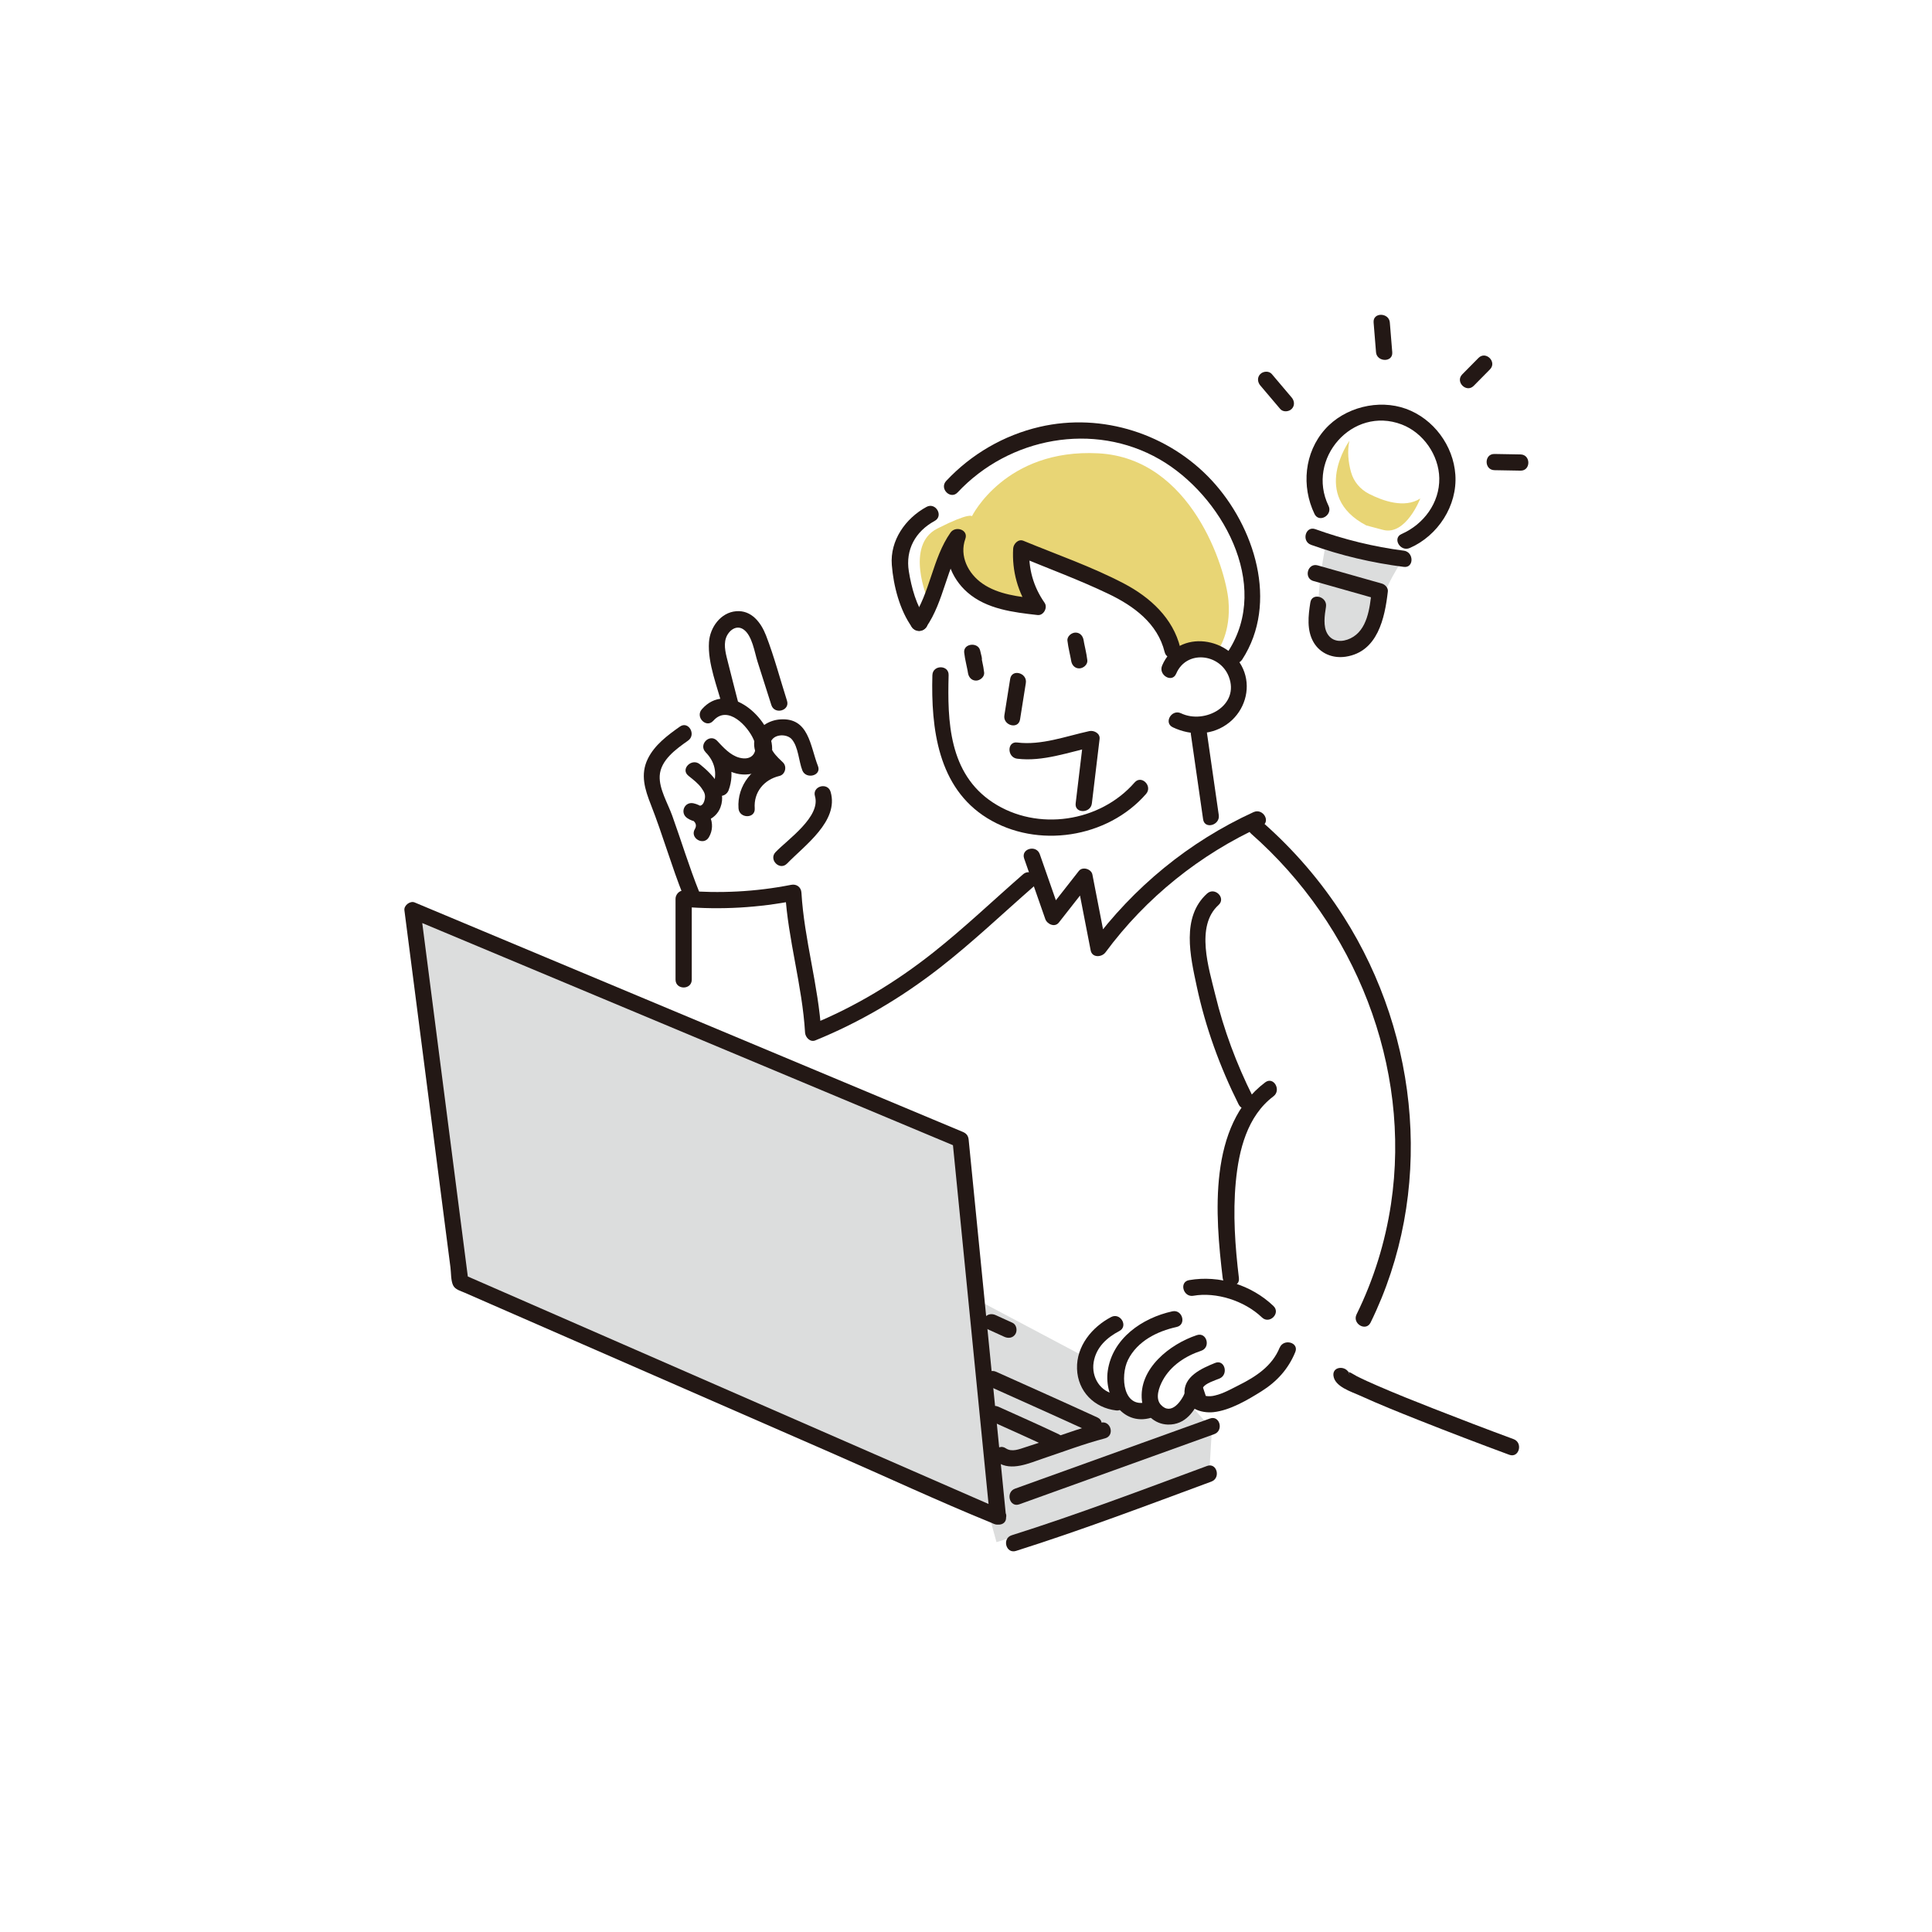 <svg width="201" height="201" viewBox="0 0 201 201" fill="none" xmlns="http://www.w3.org/2000/svg">
<path d="M123.979 146.316C123.979 146.316 121.844 147.136 119.531 146.701C117.216 146.263 114.899 146.166 114.899 146.166C114.899 146.166 112.701 145.341 112.949 141.211L102.181 135.501L99.936 118.565L42.92 94.7L42.848 95.893L47.905 133.383L102.826 157.373L103.673 160.444L125.806 153.328L126.086 148.671L123.981 146.316H123.979Z" fill="#DCDDDD"/>
<path d="M96.527 62.38C96.527 62.38 94.094 56.717 97.522 54.987C100.949 53.257 101.117 53.707 101.117 53.707C101.117 53.707 104.589 46.647 114.272 47.162C123.955 47.677 127.51 59.115 127.805 62.48C128.1 65.845 126.7 67.66 126.7 67.66C126.7 67.66 123.425 67.567 122.73 68.247C122.035 68.927 122.005 66.142 122.005 66.142C122.005 66.142 118.452 61.587 114.669 60.54C110.887 59.492 106.467 57.01 106.467 57.01C106.467 57.01 105.554 59.48 106.364 60.675C107.177 61.872 107.429 62.877 107.429 62.877C107.429 62.877 103.582 62.69 102.042 61.445C100.502 60.202 99.647 57.372 99.647 57.372L96.524 62.38H96.527Z" fill="#E8D575"/>
<path d="M138.055 56.045C138.055 56.045 135.94 65.502 138.207 66.73C140.475 67.958 142.98 65.493 143.68 62.86C144.38 60.227 146.455 57.475 146.455 57.475L138.055 56.045Z" fill="#DCDDDD"/>
<path d="M140.558 49.127C140.266 48.052 140.156 46.935 140.386 45.867C140.386 45.867 136.261 51.582 142.146 54.665L143.886 55.127C146.268 55.76 147.763 51.86 147.763 51.86C146.131 52.922 143.863 52.11 142.431 51.38C141.498 50.905 140.821 50.082 140.563 49.13L140.558 49.127Z" fill="#E8D575"/>
<path d="M133.128 140.213C132.346 142.128 130.653 143.226 128.873 144.116C128.093 144.506 127.273 144.981 126.421 145.178C126.101 145.266 125.776 145.283 125.448 145.231L125.161 144.368C125.341 143.938 126.488 143.576 126.863 143.423C127.856 143.018 127.421 141.386 126.416 141.796C125.038 142.356 123.073 143.206 123.241 145.036C123.376 146.521 124.968 147.053 126.253 146.916C127.968 146.731 129.803 145.646 131.238 144.746C132.846 143.738 134.038 142.423 134.758 140.663C135.168 139.658 133.538 139.221 133.131 140.216L133.128 140.213Z" fill="#231815"/>
<path d="M123.287 144.866C122.925 145.761 121.837 147.314 120.767 146.144C120.15 145.466 120.587 144.301 120.975 143.594C121.815 142.061 123.345 141.068 124.967 140.531C125.992 140.191 125.555 138.561 124.52 138.903C121.727 139.828 118.432 142.391 118.802 145.719C118.955 147.094 120.115 148.179 121.512 148.209C123.325 148.246 124.312 146.811 124.915 145.314C125.322 144.306 123.69 143.869 123.287 144.866Z" fill="#231815"/>
<path d="M119.605 145.774C116.818 146.821 116.513 143.156 117.36 141.466C118.33 139.528 120.383 138.501 122.41 138.056C123.47 137.823 123.023 136.196 121.963 136.428C118.838 137.113 115.743 139.231 115.25 142.609C114.843 145.404 116.915 148.581 120.053 147.401C121.06 147.024 120.623 145.391 119.605 145.774Z" fill="#231815"/>
<path d="M116.121 145.051C114.484 144.863 113.524 143.278 113.781 141.718C114.039 140.158 115.171 139.148 116.451 138.478C117.414 137.976 116.561 136.518 115.599 137.021C113.606 138.063 111.976 140.051 112.051 142.403C112.126 144.756 113.849 146.476 116.121 146.738C117.199 146.861 117.189 145.173 116.121 145.051Z" fill="#231815"/>
<path d="M104.669 157.811C103.531 146.343 102.394 134.873 101.256 123.405C101.096 121.793 100.936 120.18 100.776 118.568C100.734 118.15 100.534 117.913 100.156 117.755C93.716 115.06 87.276 112.363 80.836 109.668C70.618 105.39 60.403 101.115 50.185 96.838C47.838 95.855 45.488 94.873 43.14 93.888C42.67 93.69 42.008 94.195 42.073 94.7C42.915 101.23 43.755 107.758 44.598 114.288C45.168 118.715 45.738 123.14 46.31 127.568L46.865 131.866C46.935 132.403 46.898 133.203 47.133 133.708C47.35 134.171 47.908 134.298 48.34 134.488L51.045 135.671C54.266 137.078 57.486 138.483 60.706 139.891C69.366 143.673 78.028 147.458 86.688 151.241C92.166 153.633 97.606 156.173 103.144 158.428C103.229 158.463 103.314 158.503 103.399 158.541C104.384 158.971 105.244 157.518 104.251 157.083C97.966 154.338 91.681 151.593 85.396 148.846C75.338 144.451 65.278 140.058 55.221 135.663C52.923 134.661 50.625 133.656 48.328 132.653L48.745 133.381C47.29 122.1 45.838 110.823 44.383 99.543C44.175 97.928 43.968 96.313 43.758 94.7L42.69 95.513C49.13 98.208 55.571 100.905 62.011 103.6C72.228 107.878 82.443 112.153 92.661 116.43C95.008 117.413 97.359 118.395 99.706 119.38L99.086 118.568C100.224 130.036 101.361 141.506 102.499 152.973C102.659 154.586 102.819 156.198 102.979 157.811C103.084 158.881 104.774 158.893 104.666 157.811H104.669Z" fill="#231815"/>
<path d="M138.727 143.118C138.855 144.263 140.58 144.783 141.462 145.183C143.472 146.098 145.53 146.923 147.582 147.738C150.712 148.981 153.863 150.183 157.02 151.351C158.04 151.728 158.48 150.098 157.468 149.723C154.698 148.701 151.94 147.648 149.192 146.568C147.21 145.791 145.227 145.003 143.275 144.153C142.562 143.843 141.852 143.528 141.16 143.178C140.925 143.058 140.687 142.883 140.445 142.788C140.07 142.643 140.342 142.471 140.412 143.116C140.295 142.048 138.605 142.036 138.725 143.116L138.727 143.118Z" fill="#231815"/>
<path d="M102.387 69.96C102.345 69.573 102.27 69.195 102.187 68.815C102.147 68.63 102.107 68.448 102.07 68.263C102.052 68.178 102.035 68.093 102.02 68.008C102.012 67.97 101.98 67.708 102 67.893L100.342 68.118C100.397 68.34 100.449 68.563 100.504 68.788C100.759 69.843 102.387 69.395 102.132 68.34C102.077 68.118 102.025 67.895 101.97 67.67C101.752 66.768 100.204 66.933 100.312 67.895C100.354 68.283 100.429 68.66 100.512 69.04C100.552 69.225 100.592 69.408 100.629 69.593C100.647 69.678 100.664 69.763 100.679 69.848C100.687 69.885 100.719 70.148 100.699 69.963C100.749 70.415 101.052 70.808 101.544 70.808C101.962 70.808 102.44 70.42 102.39 69.963L102.387 69.96Z" fill="#231815"/>
<path d="M113.123 68.692C113.078 68.312 113.008 67.94 112.928 67.565C112.893 67.395 112.855 67.225 112.82 67.055C112.803 66.968 112.785 66.88 112.768 66.79C112.763 66.757 112.725 66.49 112.743 66.657C112.69 66.205 112.393 65.812 111.898 65.812C111.483 65.812 111 66.2 111.053 66.657C111.098 67.037 111.168 67.41 111.248 67.785C111.283 67.955 111.32 68.125 111.355 68.295C111.373 68.382 111.39 68.47 111.408 68.56C111.413 68.593 111.45 68.86 111.433 68.692C111.485 69.145 111.783 69.538 112.278 69.538C112.693 69.538 113.175 69.15 113.123 68.692Z" fill="#231815"/>
<path d="M96.349 64.418C95.332 63.017 94.824 61.125 94.552 59.435C94.189 57.187 95.232 55.287 97.242 54.195C98.197 53.675 97.344 52.217 96.389 52.737C94.207 53.925 92.584 56.217 92.782 58.77C92.949 60.93 93.602 63.492 94.894 65.267C95.527 66.138 96.992 65.297 96.352 64.415L96.349 64.418Z" fill="#231815"/>
<path d="M97.002 70.237C96.854 75.77 97.564 81.935 102.702 85.113C107.907 88.333 115.222 87.203 119.234 82.598C119.944 81.783 118.757 80.583 118.042 81.405C114.437 85.543 107.927 86.523 103.312 83.5C98.697 80.478 98.564 74.99 98.692 70.237C98.722 69.15 97.034 69.153 97.004 70.237H97.002Z" fill="#231815"/>
<path d="M105.097 70.623C104.884 71.883 104.707 73.15 104.494 74.41C104.314 75.473 105.942 75.93 106.122 74.858C106.334 73.598 106.512 72.33 106.724 71.07C106.904 70.007 105.277 69.55 105.097 70.623Z" fill="#231815"/>
<path d="M124.161 134.806C126.504 134.399 129.444 135.299 131.291 137.064C132.076 137.814 133.271 136.621 132.484 135.871C130.189 133.681 126.856 132.636 123.711 133.181C122.644 133.366 123.096 134.994 124.159 134.809L124.161 134.806Z" fill="#231815"/>
<path d="M125.877 147.579C119.977 149.701 114.077 151.826 108.179 153.949C107.319 154.259 106.462 154.566 105.602 154.876C104.587 155.241 105.024 156.874 106.049 156.504C111.949 154.381 117.849 152.256 123.747 150.134C124.607 149.824 125.464 149.516 126.324 149.206C127.339 148.841 126.902 147.209 125.877 147.579Z" fill="#231815"/>
<path d="M125.579 152.514C118.834 155.006 112.109 157.559 105.251 159.726C104.219 160.054 104.661 161.681 105.699 161.354C112.557 159.186 119.282 156.634 126.027 154.141C127.037 153.769 126.599 152.136 125.579 152.514Z" fill="#231815"/>
<path d="M103.018 147.809C105.118 148.759 107.228 149.689 109.31 150.679C110.285 151.141 111.143 149.689 110.163 149.221C108.08 148.231 105.973 147.301 103.87 146.351C102.888 145.909 102.03 147.361 103.018 147.809Z" fill="#231815"/>
<path d="M103.791 152.136C105.206 153.094 107.069 152.226 108.496 151.746C110.649 151.026 112.766 150.216 114.964 149.641C116.014 149.366 115.569 147.739 114.516 148.014C112.764 148.471 111.061 149.074 109.354 149.671C108.479 149.976 107.601 150.271 106.716 150.551C106.064 150.759 105.274 151.106 104.644 150.679C103.741 150.069 102.896 151.529 103.791 152.136Z" fill="#231815"/>
<path d="M114.176 147.471C110.674 145.864 107.156 144.296 103.641 142.716C102.658 142.274 101.798 143.729 102.788 144.174C106.301 145.754 109.821 147.321 113.324 148.929C114.304 149.379 115.161 147.924 114.176 147.471Z" fill="#231815"/>
<path d="M102.734 138.279C103.321 138.544 103.909 138.811 104.494 139.081C104.909 139.271 105.401 139.199 105.649 138.779C105.861 138.416 105.761 137.816 105.346 137.624C104.761 137.354 104.174 137.086 103.586 136.821C103.171 136.634 102.679 136.701 102.431 137.124C102.219 137.486 102.316 138.089 102.734 138.279Z" fill="#231815"/>
<path d="M122.365 70.093C123.422 67.593 126.897 67.98 127.835 70.378C129.02 73.405 125.352 75.39 122.867 74.208C121.892 73.743 121.035 75.198 122.015 75.665C123.947 76.585 126.22 76.533 127.922 75.14C129.445 73.895 130.112 71.805 129.46 69.93C128.18 66.253 122.555 65.338 120.905 69.243C120.487 70.23 121.94 71.093 122.362 70.095L122.365 70.093Z" fill="#231815"/>
<path d="M130.166 86.738C140.971 96.238 146.871 110.931 144.714 125.276C144.114 129.258 142.911 133.128 141.134 136.743C140.656 137.714 142.111 138.571 142.591 137.596C149.196 124.151 147.779 107.931 139.794 95.376C137.466 91.715 134.616 88.408 131.359 85.545C130.546 84.83 129.349 86.02 130.166 86.738Z" fill="#231815"/>
<path d="M128.893 132.966C128.496 129.656 128.256 126.298 128.568 122.971C128.881 119.643 129.763 116.108 132.483 114.061C133.341 113.416 132.501 111.951 131.631 112.603C125.668 117.091 126.418 126.413 127.206 132.966C127.333 134.031 129.023 134.043 128.893 132.966Z" fill="#231815"/>
<path d="M130.321 114.046C128.638 110.678 127.321 107.148 126.433 103.491C125.778 100.785 124.336 96.355 126.773 94.155C127.581 93.425 126.386 92.235 125.581 92.963C122.873 95.408 123.843 99.513 124.508 102.631C125.418 106.893 126.916 111.001 128.863 114.898C129.348 115.871 130.806 115.016 130.321 114.046Z" fill="#231815"/>
<path d="M96.343 65.267C98.248 62.545 98.443 58.982 100.346 56.262L98.803 55.612C98.023 57.785 98.961 60.16 100.651 61.632C102.653 63.377 105.416 63.702 107.951 63.987C108.573 64.057 109.023 63.212 108.678 62.717C107.498 61.02 106.971 59.14 107.093 57.075L106.026 57.887C109.118 59.165 112.291 60.335 115.311 61.78C117.948 63.04 120.438 64.857 121.166 67.837C121.423 68.892 123.051 68.445 122.794 67.39C122.041 64.312 119.661 62.142 116.938 60.712C113.601 58.96 109.953 57.7 106.473 56.262C105.933 56.037 105.433 56.592 105.406 57.075C105.271 59.402 105.891 61.655 107.223 63.57L107.951 62.3C106.018 62.082 103.868 61.86 102.221 60.72C100.721 59.682 99.788 57.847 100.431 56.06C100.773 55.105 99.403 54.675 98.888 55.41C96.983 58.132 96.788 61.695 94.886 64.415C94.263 65.307 95.723 66.15 96.343 65.267Z" fill="#231815"/>
<path d="M99.629 51.23C104.977 45.51 113.782 43.835 120.652 47.792C127.042 51.472 132.305 60.785 127.777 67.763C127.184 68.678 128.645 69.523 129.235 68.615C133.065 62.71 130.512 54.767 126.059 49.97C121.607 45.172 114.709 42.892 108.164 44.41C104.444 45.272 101.042 47.25 98.437 50.038C97.697 50.83 98.887 52.025 99.629 51.23Z" fill="#231815"/>
<path d="M123.889 76.348C124.316 79.313 124.742 82.278 125.169 85.243C125.324 86.313 126.949 85.858 126.797 84.795C126.369 81.83 125.944 78.865 125.517 75.9C125.362 74.83 123.736 75.285 123.889 76.348Z" fill="#231815"/>
<path d="M106.55 89.318C107.282 91.415 108.015 93.513 108.747 95.61C108.932 96.14 109.732 96.523 110.157 95.983C111.25 94.59 112.34 93.198 113.432 91.805L112.022 91.433C112.505 93.915 112.987 96.395 113.47 98.878C113.622 99.665 114.625 99.605 115.012 99.08C119.22 93.388 124.837 88.888 131.27 85.948C132.257 85.498 131.4 84.043 130.417 84.49C123.71 87.558 117.935 92.3 113.555 98.228C114.07 98.295 114.582 98.363 115.097 98.43C114.615 95.948 114.132 93.468 113.65 90.985C113.537 90.403 112.625 90.123 112.24 90.613C111.147 92.005 110.057 93.398 108.965 94.79L110.375 95.163C109.642 93.065 108.91 90.968 108.177 88.87C107.822 87.85 106.19 88.29 106.55 89.318Z" fill="#231815"/>
<path d="M76.818 73.155C76.463 71.76 76.098 70.365 75.75 68.967C75.553 68.172 75.253 67.207 75.523 66.392C75.77 65.645 76.57 64.955 77.345 65.48C78.255 66.097 78.505 67.872 78.81 68.83C79.29 70.337 79.77 71.845 80.25 73.352C80.578 74.382 82.208 73.942 81.878 72.905C81.16 70.652 80.55 68.325 79.698 66.12C79.178 64.775 78.188 63.457 76.585 63.59C74.983 63.722 73.863 65.262 73.76 66.812C73.613 69.027 74.648 71.482 75.188 73.605C75.455 74.657 77.083 74.21 76.815 73.157L76.818 73.155Z" fill="#231815"/>
<path d="M85.098 79.698C84.28 77.598 84.163 74.633 81.17 74.845C80.018 74.925 78.84 75.615 78.535 76.788C78.145 78.283 79.27 79.56 80.263 80.513L80.635 79.103C78.345 79.645 76.658 81.713 76.833 84.103C76.913 85.18 78.6 85.188 78.52 84.103C78.398 82.428 79.473 81.113 81.083 80.73C81.698 80.585 81.903 79.75 81.455 79.32C80.925 78.813 79.628 77.678 80.383 76.873C80.873 76.348 81.933 76.403 82.375 76.913C83.063 77.71 83.095 79.183 83.473 80.148C83.85 81.113 85.495 80.713 85.1 79.7L85.098 79.698Z" fill="#231815"/>
<path d="M74.209 74.99C75.709 73.277 77.817 75.562 78.412 76.96C78.939 78.197 78.292 79.192 76.922 78.828C75.967 78.575 75.244 77.745 74.591 77.057L73.399 78.25C74.369 79.22 74.654 80.465 74.181 81.75L75.724 81.547L75.599 81.355C75.009 80.448 73.546 81.293 74.141 82.207L74.266 82.4C74.681 83.035 75.557 82.882 75.809 82.198C76.484 80.362 75.957 78.42 74.594 77.055C73.824 76.285 72.654 77.46 73.401 78.247C74.614 79.525 76.064 80.808 77.959 80.545C79.619 80.315 80.577 78.925 80.279 77.29C79.747 74.365 75.612 70.832 73.016 73.792C72.304 74.605 73.492 75.805 74.209 74.985V74.99Z" fill="#231815"/>
<path d="M81.884 89.845C83.686 87.97 87.304 85.433 86.414 82.383C86.112 81.343 84.481 81.785 84.787 82.83C85.409 84.968 81.961 87.328 80.689 88.65C79.936 89.433 81.129 90.628 81.881 89.843L81.884 89.845Z" fill="#231815"/>
<path d="M71.606 80.698C72.093 81.09 72.623 81.48 72.986 81.995C73.273 82.405 73.431 82.685 73.308 83.198C73.186 83.71 72.913 84.038 72.35 83.655L71.701 85.198C72.208 85.308 72.598 85.735 72.291 86.255C71.736 87.19 73.193 88.04 73.748 87.108C74.586 85.695 73.736 83.915 72.151 83.573C71.203 83.368 70.703 84.573 71.501 85.115C72.728 85.948 74.433 85.38 74.953 83.995C75.656 82.132 74.121 80.565 72.803 79.505C71.966 78.83 70.763 80.017 71.611 80.698H71.606Z" fill="#231815"/>
<path d="M106.439 90.958C103.322 93.678 100.327 96.538 97.079 99.108C93.204 102.175 88.962 104.748 84.379 106.613L85.446 107.425C85.154 102.528 83.669 97.765 83.379 92.868C83.344 92.293 82.869 91.943 82.311 92.055C78.619 92.783 74.876 92.97 71.126 92.655C70.671 92.618 70.281 93.073 70.281 93.5V101.92C70.281 103.005 71.969 103.008 71.969 101.92V93.5L71.124 94.345C75.024 94.67 78.919 94.44 82.756 93.683L81.689 92.87C81.981 97.768 83.466 102.53 83.756 107.428C83.786 107.915 84.281 108.463 84.824 108.24C89.462 106.353 93.729 103.825 97.682 100.76C101.149 98.07 104.322 95.035 107.627 92.153C108.447 91.438 107.249 90.248 106.434 90.96L106.439 90.958Z" fill="#231815"/>
<path d="M105.826 78.933C108.488 79.267 111.211 78.245 113.779 77.688L112.711 76.875C112.444 79.11 112.176 81.345 111.909 83.58C111.779 84.655 113.469 84.648 113.596 83.58C113.864 81.345 114.131 79.11 114.399 76.875C114.469 76.295 113.806 75.957 113.331 76.062C110.899 76.593 108.346 77.562 105.826 77.248C104.751 77.112 104.761 78.8 105.826 78.935V78.933Z" fill="#231815"/>
<path d="M138.213 52.617C135.871 47.76 140.676 42.2 145.828 44.16C148.076 45.015 149.694 47.352 149.739 49.75C149.786 52.312 148.111 54.552 145.819 55.555C144.826 55.99 145.684 57.445 146.671 57.012C149.596 55.732 151.634 52.615 151.411 49.387C151.204 46.357 149.139 43.57 146.279 42.532C143.418 41.495 139.891 42.37 137.851 44.662C135.698 47.08 135.376 50.6 136.758 53.47C137.231 54.447 138.686 53.592 138.216 52.617H138.213Z" fill="#231815"/>
<path d="M136.393 56.68C139.528 57.805 142.746 58.555 146.048 58.977C147.123 59.115 147.113 57.425 146.048 57.29C142.903 56.887 139.826 56.125 136.843 55.052C135.818 54.685 135.378 56.315 136.396 56.68H136.393Z" fill="#231815"/>
<path d="M136.646 60.445C138.871 61.075 141.096 61.707 143.321 62.337L142.701 61.525C142.506 63.245 142.269 65.567 140.496 66.415C139.664 66.812 138.664 66.83 138.119 65.967C137.621 65.18 137.816 63.985 137.951 63.13C138.119 62.067 136.494 61.61 136.324 62.682C136.109 64.045 135.934 65.57 136.661 66.82C137.351 68.002 138.669 68.52 139.994 68.322C143.324 67.825 144.069 64.332 144.389 61.527C144.432 61.162 144.096 60.807 143.769 60.715C141.544 60.085 139.319 59.452 137.094 58.822C136.046 58.525 135.601 60.152 136.646 60.45V60.445Z" fill="#231815"/>
<path d="M131.121 40.107C131.811 40.919 132.499 41.732 133.189 42.547C133.484 42.895 134.079 42.849 134.381 42.547C134.726 42.202 134.676 41.702 134.381 41.355C133.691 40.542 133.004 39.73 132.314 38.914C132.019 38.567 131.424 38.612 131.121 38.914C130.776 39.26 130.826 39.76 131.121 40.107Z" fill="#231815"/>
<path d="M142.906 33.547C142.991 34.58 143.073 35.612 143.158 36.647C143.243 37.682 144.933 37.732 144.846 36.647C144.758 35.562 144.678 34.582 144.593 33.547C144.508 32.512 142.818 32.462 142.906 33.547Z" fill="#231815"/>
<path d="M153.322 40.14C153.884 39.569 154.447 39.002 155.009 38.432C155.774 37.66 154.582 36.465 153.817 37.239C153.254 37.809 152.692 38.377 152.129 38.947C151.364 39.719 152.557 40.915 153.322 40.14Z" fill="#231815"/>
<path d="M155.48 48.917C156.382 48.932 157.285 48.95 158.19 48.965C159.277 48.985 159.277 47.297 158.19 47.277C157.287 47.262 156.385 47.245 155.48 47.23C154.392 47.21 154.392 48.897 155.48 48.917Z" fill="#231815"/>
<path d="M70.734 75.593C69.449 76.5 68.096 77.505 67.391 78.955C66.596 80.585 67.094 82.138 67.719 83.728C68.949 86.858 69.859 90.105 71.111 93.228C71.511 94.223 73.144 93.788 72.739 92.78C71.694 90.175 70.881 87.483 69.931 84.843C69.481 83.593 68.564 82.07 68.634 80.725C68.719 79.07 70.361 77.918 71.586 77.05C72.466 76.428 71.624 74.965 70.734 75.593Z" fill="#231815"/>
</svg>
